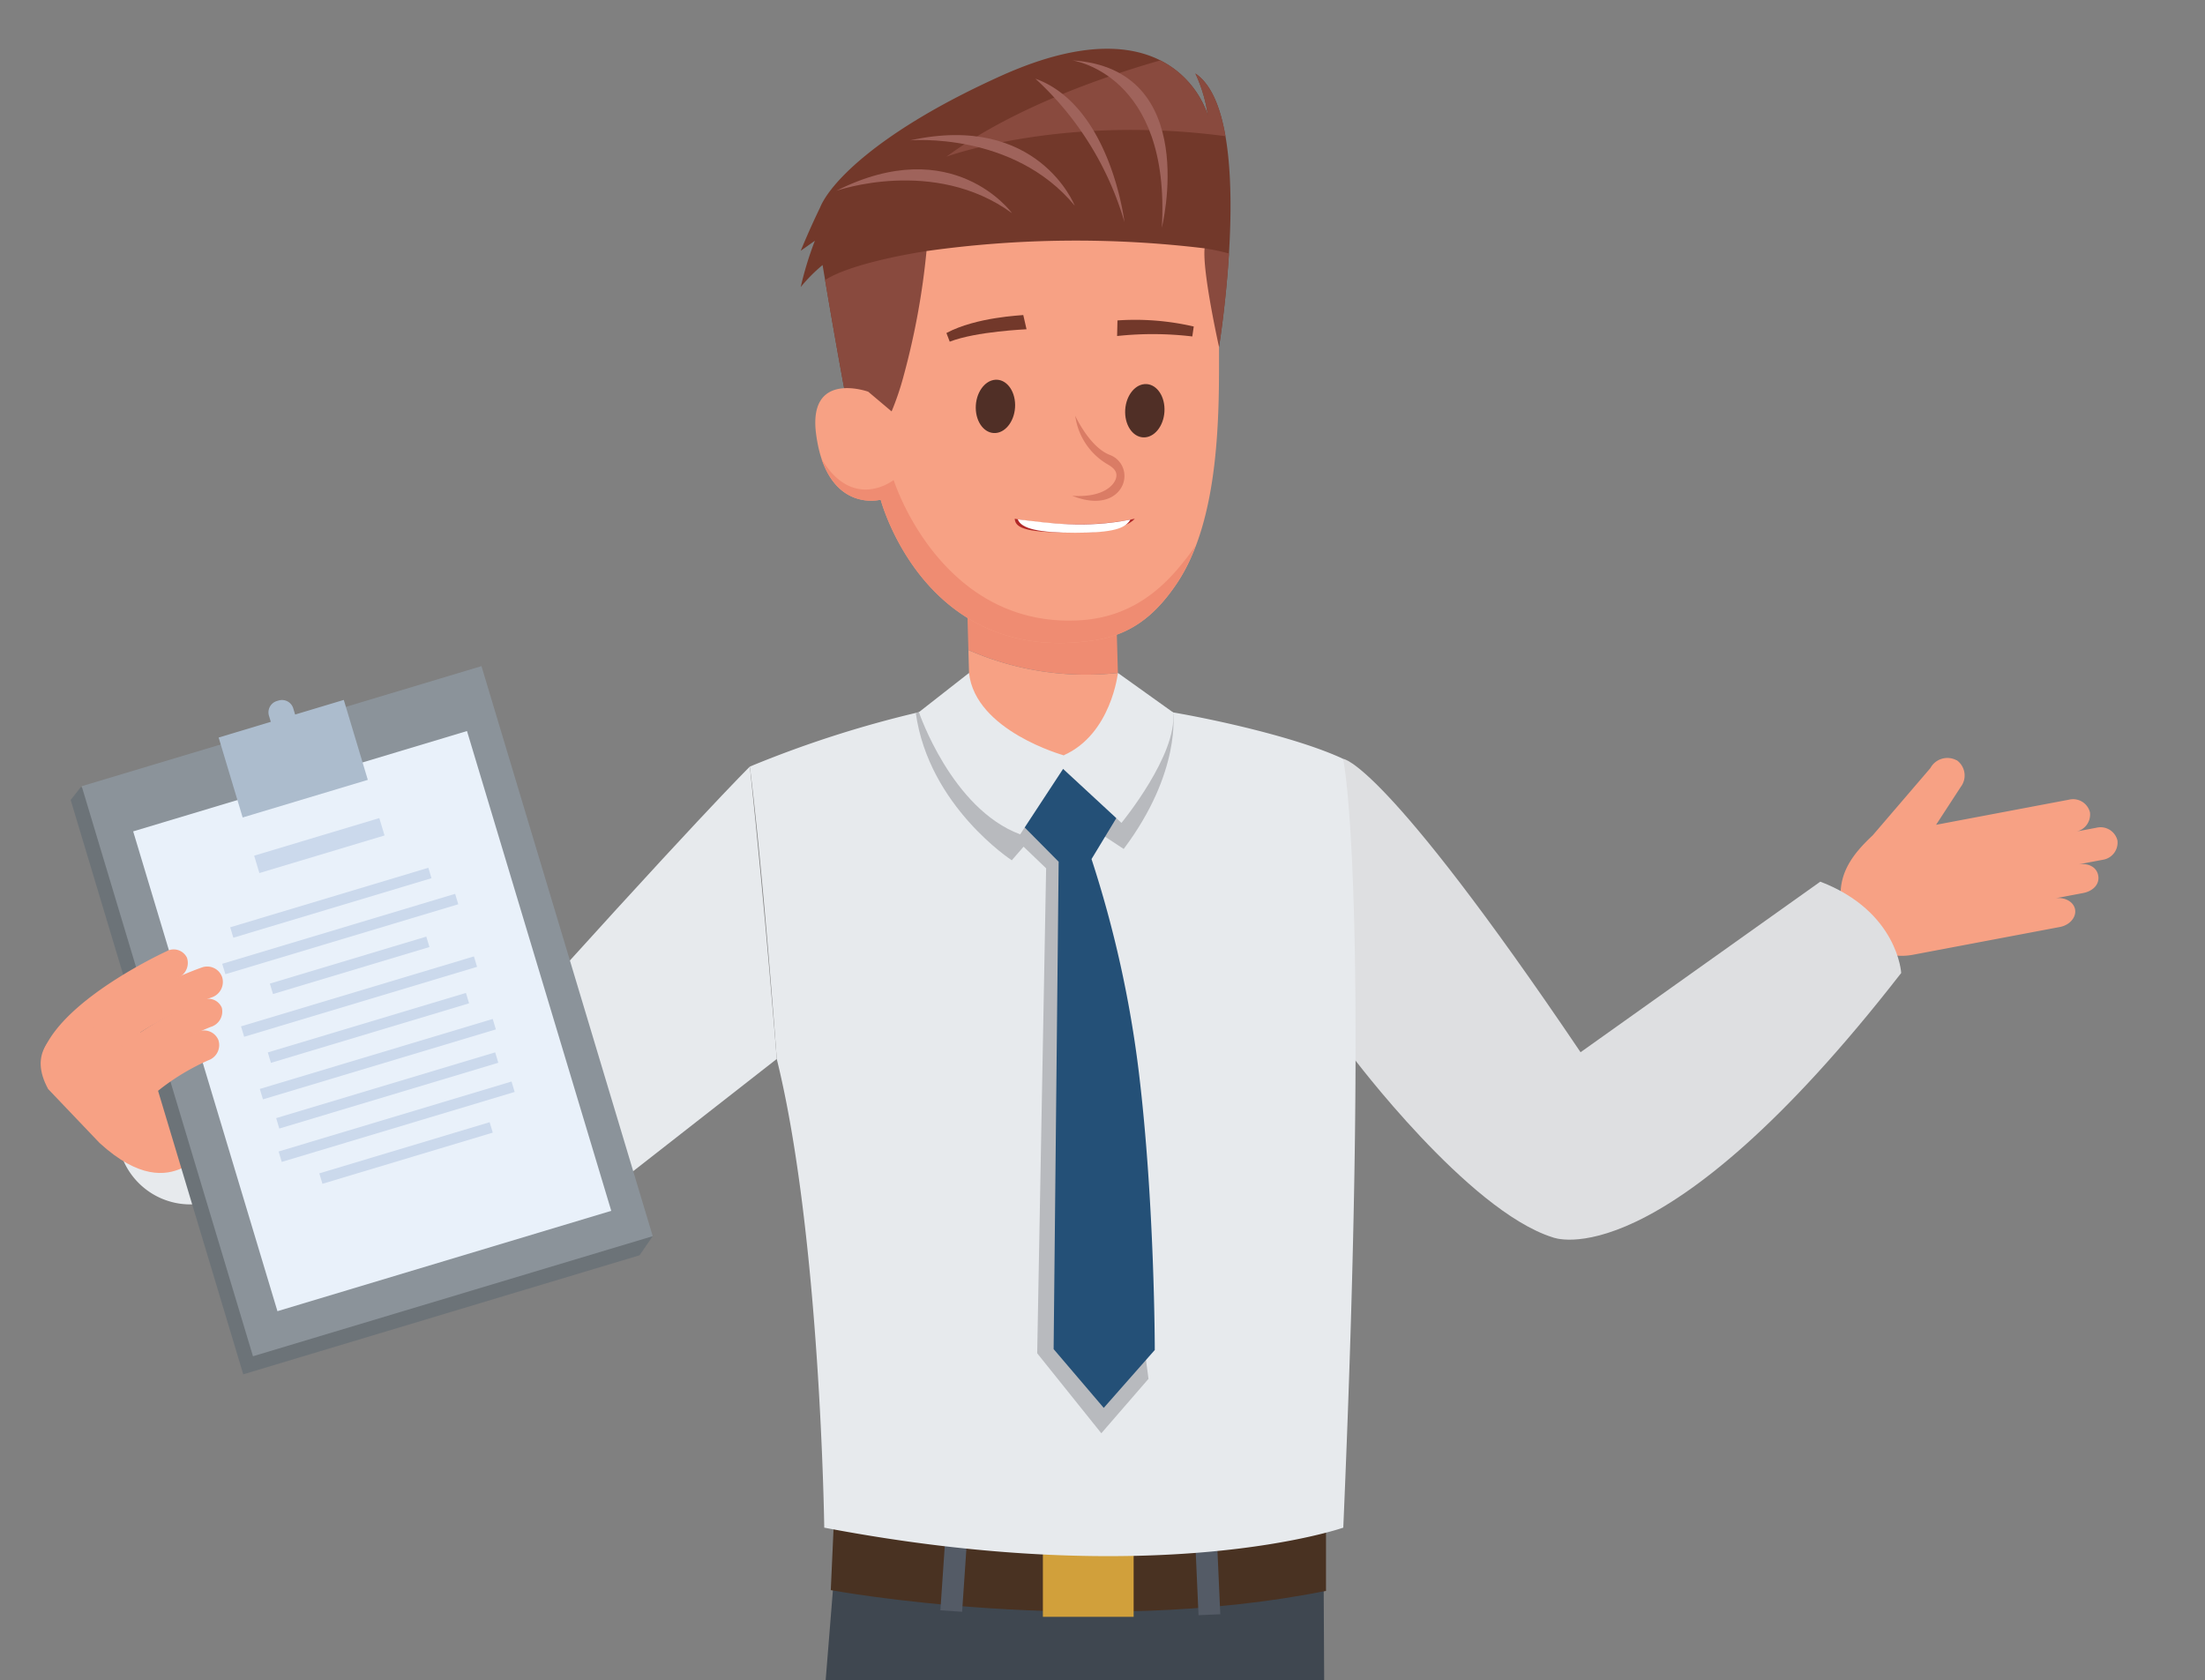 <svg xmlns="http://www.w3.org/2000/svg" xmlns:xlink="http://www.w3.org/1999/xlink" width="416" height="317" viewBox="0 0 416 317"><rect x="0" y="0" width="416" height="317" fill="#808080" stroke="none"/><defs><style>.a,.v{fill:#fff;}.a{stroke:#707070;}.b{clip-path:url(#a);}.c{fill:#f7a184;}.d{fill:#dedfe1;}.e{fill:#493222;}.f{fill:#3a271b;}.g{fill:#674c3c;}.h{fill:#3f4750;}.i{fill:#353b43;}.j{fill:#d1a03b;}.k{fill:#545b66;}.l{fill:#e7eaed;}.m{fill:#b8babe;}.n{fill:#ef8c72;}.o{fill:#245077;}.p{fill:#72382a;}.q{fill:#894a3e;}.r{fill:#9f635b;}.s{fill:#502f26;}.t{fill:#da7c65;}.u{fill:#b12928;}.w{fill:#6c7378;}.x{fill:#8b939a;}.y{fill:#e9f1fa;}.z{fill:#acbccd;}.aa{fill:#cbd9ec;}</style><clipPath id="a"><rect class="a" width="416" height="317" transform="translate(0 -0.121)"/></clipPath></defs><g transform="translate(-843.488 -3355.061)"><g class="b" transform="translate(843.488 3355.181)"><g transform="translate(7.672 9.083)"><g transform="translate(242.512 133.776)"><path class="c" d="M-23.7,528.272c-.275-1.463-2.014-2.407-3.873-2.055l5.385-1.018c1.858-.351,3.172-1.647,2.854-3.327s-2.014-2.408-3.872-2.056l4.71-.891a3.282,3.282,0,0,0,2.792-3.664,3.283,3.283,0,0,0-3.938-2.392l-4.037.763a3.281,3.281,0,0,0,2.792-3.664,3.281,3.281,0,0,0-3.938-2.392l-25.093,4.744,4.68-7.184a3.542,3.542,0,0,0-.76-4.988l-.089-.019a3.648,3.648,0,0,0-4.91,1.495L-61.876,514.31c-3.477,3.271-6.982,7.3-5.831,13.392a11.5,11.5,0,0,0,13.57,9.113l6.056-1.144,4.374-.828,17.157-3.243C-24.692,531.248-23.418,529.735-23.7,528.272Z" transform="translate(165 -499.672)"/><path class="d" d="M-149.172,555.894s21.891,29.219,37.869,34.24c0,0,20.317,8.6,65.763-49.874,0,0-.613-11.609-15.26-17.235l-45.231,32.185c-37.235-55.141-44.8-55.358-44.8-55.358S-159.053,533.1-149.172,555.894Z" transform="translate(154.04 -499.649)"/></g><g transform="translate(127.335 544.336)"><path class="e" d="M-216.882,887.957h-39.033s-2.293-10.383,5.853-24.08l26.3.331S-216.2,874.946-216.882,887.957Z" transform="translate(256.213 -863.877)"/><rect class="f" width="39.033" height="6.163" transform="translate(0.116 24.08)"/><path class="g" d="M-251.7,876.144c0,2.669,6.592,4.835,14.723,4.835s14.723-2.166,14.723-4.835-6.592-4.836-14.723-4.836S-251.7,873.473-251.7,876.144Z" transform="translate(256.788 -862.931)"/></g><g transform="translate(203.933 538.644)"><path class="e" d="M-186.669,862.129s-3.024,15.514-.742,26.471h73.5s2.51-15.952-29.446-15.914l-20.5-13.857Z" transform="translate(188.263 -858.828)"/><path class="f" d="M-187.465,891.4h24.748l.3-4.258a68.445,68.445,0,0,0,23.908,4.128c6.777,0,24.318.261,24.318.261v-6.295h-73.273Z" transform="translate(188.365 -855.467)"/><path class="g" d="M-146.6,871.2s1.08,11.323,26.442,10.787C-120.153,881.987-123.646,871.677-146.6,871.2Z" transform="translate(193.567 -857.253)"/></g><g transform="translate(129.002 277.379)"><path class="h" d="M-141.744,627.061l1.37,266.957s-19.972,10.035-38.8,2.2l-7.2-212.507-5.561-.261-27.19,212.8s-14.382,6.456-35.61-1.371l21.549-267.817Z" transform="translate(254.734 -627.061)"/><path class="i" d="M-148.929,780.389l.526,98.124s-19.972,10-38.8,2.169l-4.445-131.271C-181.111,791.339-158.208,784.994-148.929,780.389Z" transform="translate(262.763 -611.489)"/><path class="i" d="M-245.1,763.109c14.106,38.251,32.764,13.707,40.769.026l-14.8,115.8s-14.382,6.519-35.61-1.308Z" transform="translate(254.734 -609.745)"/><path class="e" d="M-143.505,628.538s-33.151,9.759-92.9,0l-.531,11.785s48.918,9.083,93.43.143Z" transform="translate(256.999 -626.873)"/><rect class="j" width="17.12" height="13.011" transform="translate(60.08 5.478)"/><rect class="k" width="4.109" height="13.696" transform="translate(88.833 4.503) rotate(-2.557)"/><rect class="k" width="13.695" height="4.109" transform="translate(40.74 17.26) rotate(-86.099)"/></g><g transform="translate(133.795 95.693)"><path class="l" d="M-250.482,502.657a207.234,207.234,0,0,1,34.776-10.92c20.79-3.61,26.969-2.98,43.014.356,8.861,1.4,25.3,4.974,34.134,9.1,0,0,5.276,23.4.036,145.066,0,0-34.452,12.1-97.922,0,0,0-.716-55.117-8.961-88.437C-245.4,557.823-247.874,523.6-250.482,502.657Z" transform="translate(250.482 -462.91)"/><path class="m" d="M-183.484,518.2l-5.021-3.31-3.425,4.451,13.126,98.838-8.9,10.272-12.1-15.091,1.685-91.508-4.253-4.081-2.226,2.568s-15.66-10.183-18.114-27.815q1.711-.407,3.472-.792c20.79-3.61,26.969-2.98,43.013.356.646.1,1.337.217,2.058.342C-174.168,492.436-172.527,503.6-183.484,518.2Z" transform="translate(254.016 -462.91)"/><g transform="translate(40.765)"><path class="c" d="M-185.7,485.962l.466,16.942-28.066.772-.605-22.041A55.219,55.219,0,0,0-185.7,485.962Z" transform="translate(214.373 -463.885)"/><path class="n" d="M-213.853,483.639l-.467-16.978,28.066-.772.606,22.077A55.22,55.22,0,0,1-213.853,483.639Z" transform="translate(214.32 -465.889)"/></g><path class="o" d="M-185.713,509l-5.958,9.839a212.368,212.368,0,0,1,8.925,40.208c3.009,24.767,3.009,52.421,3.009,52.421l-9.629,10.923-9.454-11.088.949-91.959-8.214-8.29,9.16-11.8Z" transform="translate(256.133 -461.642)"/><path class="l" d="M-184.647,485.473s-1.248,11.561-10.23,15.541c0,0-16.679-4.608-17.857-15.541l-9.451,7.4s6.139,18.225,19.1,23.057l8.1-12.349,11.009,10.186s10.617-12.885,9.744-20.848Z" transform="translate(254.084 -463.396)"/></g><g transform="translate(143.395 0)"><g transform="translate(0)"><path class="p" d="M-241.966,419.112c1.495-3.595,2.724-6.251,3.625-8.1,1.921-4.771,11.284-14.582,34.14-24.89,33.04-14.9,39.033,7.42,39.033,7.42a27.835,27.835,0,0,0-2.338-7.875c11.587,7.76,4.452,51.587,4.452,51.587-32.583,22.37-69.452,14.381-69.452,14.381-1.823-9.148-3.99-21.786-5.336-29.829a29.757,29.757,0,0,0-4.124,4.15,63.143,63.143,0,0,1,2.671-8.735Z" transform="translate(241.966 -381)"/><path class="q" d="M-217.588,401.117c12.282-9.013,28.945-14.9,40.354-18.176a17.933,17.933,0,0,1,8.963,10.359,27.838,27.838,0,0,0-2.338-7.875c2.987,2,4.728,6.4,5.669,11.824C-195.86,393.113-217.588,401.117-217.588,401.117Z" transform="translate(245.069 -380.753)"/><path class="q" d="M-190.791,418.627l24.5-4.224a40.99,40.99,0,0,1,4.6.975c-.592,9.7-1.881,17.629-1.881,17.629-32.583,22.37-69.452,14.381-69.452,14.381-1.622-8.14-3.515-19.032-4.861-27,5.291-3.446,19.128-5.468,19.128-5.468Z" transform="translate(242.485 -376.749)"/><path class="r" d="M-179.625,414.527s7.532-30.017-16.911-31.586C-196.536,382.941-177.912,385.424-179.625,414.527Z" transform="translate(247.748 -380.753)"/><path class="r" d="M-185.891,413.053s-2.594-21.913-16.8-27.049A59.135,59.135,0,0,1-185.891,413.053Z" transform="translate(246.964 -380.363)"/><path class="r" d="M-192.6,408.769s-6.911-17.633-31.05-12.326C-223.652,396.443-204.179,394.731-192.6,408.769Z" transform="translate(244.297 -379.161)"/><path class="r" d="M-202.871,409.444s-11.082-15.357-33.141-4.209C-236.012,405.235-217.578,398.73-202.871,409.444Z" transform="translate(242.724 -378.432)"/></g><g transform="translate(2.739 36.225)"><path class="c" d="M-229.542,441.615l4.411,3.719a52.131,52.131,0,0,0,2.3-6.82,140.629,140.629,0,0,0,4.287-23.435,202.478,202.478,0,0,1,52.464-.514c-.433,4.489,2.721,18.6,2.721,18.6.02,12.036.271,32.478-8,44.689-3.49,5.15-7.9,9.472-15.3,10.632-32.243,5.049-40.529-26.5-40.529-26.5s-10.106,2.692-12.165-12.2C-241.071,437.453-229.542,441.615-229.542,441.615Z" transform="translate(239.536 -413.135)"/><path class="n" d="M-224.88,453.63c2.739,7.989,12.954,27.677,34.985,26.479,11.923-.649,17.973-8.515,21.947-14.006a32.37,32.37,0,0,1-3.551,7.107c-3.49,5.151-7.9,9.473-15.3,10.632-32.243,5.049-40.529-26.5-40.529-26.5s-7.735,2.16-11.16-7.695C-232.474,459.65-224.88,453.63-224.88,453.63Z" transform="translate(239.669 -408.487)"/></g><path class="s" d="M-187.671,442.451c.027,2.773,1.71,4.891,3.762,4.725s3.69-2.546,3.664-5.321-1.712-4.891-3.763-4.727S-187.7,439.676-187.671,442.451Z" transform="translate(248.876 -373.857)"/><path class="s" d="M-212.672,441.723c.027,2.774,1.711,4.891,3.763,4.727s3.691-2.548,3.663-5.32-1.712-4.891-3.762-4.727S-212.7,438.95-212.672,441.723Z" transform="translate(245.694 -373.95)"/><g transform="translate(51.212 69.239)"><path class="t" d="M-196.536,457.52c6.235,2.519,9.6-.415,9.846-3.364a4.227,4.227,0,0,0-2.77-4.348c-3.8-1.484-6.477-7.326-6.5-7.386h0a12.533,12.533,0,0,0,6.157,9.2c1.04.605,1.691,1.245,1.611,2.195-.14,1.653-2.529,4.122-8.34,3.708Z" transform="translate(196.536 -442.422)"/></g><g transform="translate(59.688 51.118)"><path class="p" d="M-174.83,429.51l.273-1.877a49.026,49.026,0,0,0-14.393-1.148l-.066,2.943A63.09,63.09,0,0,1-174.83,429.51Z" transform="translate(189.017 -426.347)"/></g><g transform="translate(27.481 50.24)"><path class="p" d="M-216.956,430.593c5.046-1.957,14.4-2.321,14.487-2.341l-.614-2.684c-.369.077-8.85.371-14.5,3.392Z" transform="translate(217.588 -425.568)"/></g><g transform="translate(40.373 88.671)"><path class="u" d="M-206.151,459.66s11.734,2.4,22.644,0c0,0-1.81,2.659-11.2,2.638C-203.559,462.279-206.048,461.6-206.151,459.66Z" transform="translate(206.151 -459.66)"/><path class="v" d="M-194.782,462.3c7.216,0,9.474-.849,10.382-2.479-8.468,1.672-15.295.673-21.241-.063C-205,461.567-201.586,462.3-194.782,462.3Z" transform="translate(206.216 -459.648)"/></g></g><path class="l" d="M-244.851,501.149s-9.815,9.6-49.87,54.24l18.026,29.786,36.921-28.86S-241.908,528.815-244.851,501.149Z" transform="translate(378.647 -365.708)"/><path class="l" d="M-355.27,558.443a13.77,13.77,0,0,1,18.025-7.366,13.767,13.767,0,0,1,7.364,18.025,13.769,13.769,0,0,1-18.024,7.366A13.77,13.77,0,0,1-355.27,558.443Z" transform="translate(370.803 -359.49)"/><path class="c" d="M-358.048,567.107c7.514,6.867,12.512,6.073,15.424,4.791h0c5.668-3.034,3.895-10.07.687-16.065l-5.636-10.536c-3.208-5.995-8.524-4.883-14.193-1.85h0c-5.668,3.034-9.654,6.719-5.994,13.472Z" transform="translate(369.171 -360.638)"/><g transform="translate(5.66 116.486)"><path class="w" d="M-362.207,504.551l-1.943,2.459,32.559,108.378,74.765-22.461,2.491-3.609Z" transform="translate(364.15 -481.761)"/><rect class="x" width="78.751" height="112.306" transform="translate(2.082 22.658) rotate(-16.721)"/><rect class="y" width="65.74" height="94.501" transform="matrix(0.958, -0.288, 0.288, 0.958, 11.793, 31.18)"/><path class="z" d="M-329.543,494.124l-.345-1.148A2.228,2.228,0,0,1-328.4,490.2l.328-.1A2.226,2.226,0,0,1-325.3,491.6l.345,1.148,9.182-2.757,4.532,15.082-23.611,7.1-4.531-15.086Z" transform="translate(367.302 -483.614)"/><rect class="aa" width="24.653" height="3.424" transform="translate(34.62 35.764) rotate(-16.72)"/><rect class="aa" width="39.033" height="2.055" transform="translate(30.1 49.277) rotate(-16.72)"/><rect class="aa" width="45.882" height="2.054" transform="translate(28.594 56.165) rotate(-16.721)"/><rect class="aa" width="30.816" height="2.056" transform="translate(37.581 59.9) rotate(-16.721)"/><rect class="aa" width="45.881" height="2.054" transform="translate(32.14 67.97) rotate(-16.72)"/><rect class="aa" width="39.033" height="2.054" transform="translate(37.192 72.888) rotate(-16.721)"/><rect class="aa" width="45.881" height="2.055" transform="translate(35.686 79.776) rotate(-16.723)"/><rect class="aa" width="43.142" height="2.054" transform="translate(38.771 85.284) rotate(-16.72)"/><rect class="aa" width="45.881" height="2.054" transform="translate(39.233 91.581) rotate(-16.722)"/><rect class="aa" width="33.554" height="2.054" transform="translate(46.909 95.709) rotate(-16.721)"/></g><g transform="translate(0.558 169.969)"><path class="c" d="M-364.227,553.339a3.369,3.369,0,0,0,1.219-1.364c2.9-6.032,15.16-12.773,19.638-14.86a3.049,3.049,0,0,0,1.733-3.809,2.78,2.78,0,0,0-3.839-1.212c-1.878.876-18.473,8.814-22.908,18.048a2.517,2.517,0,0,0,1.4,3.591A3.224,3.224,0,0,0-364.227,553.339Z" transform="translate(368.676 -531.779)"/><g transform="translate(3.862 3.207)"><path class="c" d="M-360.789,556.083a3.17,3.17,0,0,0,1.15-1.047c5.81-8.806,22.073-14.542,22.237-14.6a3.072,3.072,0,0,0,1.967-3.827,2.982,2.982,0,0,0-3.846-1.81c-.751.26-18.465,6.492-25.463,17.1a2.911,2.911,0,0,0,.869,4.119A3.105,3.105,0,0,0-360.789,556.083Z" transform="translate(365.25 -534.623)"/></g><g transform="translate(11.036 9.319)"><path class="c" d="M-354.694,555.554a3.6,3.6,0,0,0,.906-.655c6.014-6.026,15.344-9.558,15.438-9.594a3.026,3.026,0,0,0,2.047-3.6,2.756,2.756,0,0,0-3.713-1.441c-.441.165-10.891,4.124-17.972,11.217a2.549,2.549,0,0,0-.04,3.851A3.113,3.113,0,0,0-354.694,555.554Z" transform="translate(358.885 -540.045)"/></g><g transform="translate(14.244 15.275)"><path class="c" d="M-351.684,559.15a3.283,3.283,0,0,0,.727-.511,43.017,43.017,0,0,1,11.8-7.716,3.037,3.037,0,0,0,1.837-3.821,2.927,2.927,0,0,0-3.882-1.541,49.6,49.6,0,0,0-13.85,9.01,2.841,2.841,0,0,0-.2,4.121A3.063,3.063,0,0,0-351.684,559.15Z" transform="translate(356.04 -545.329)"/></g></g></g></g></g></svg>